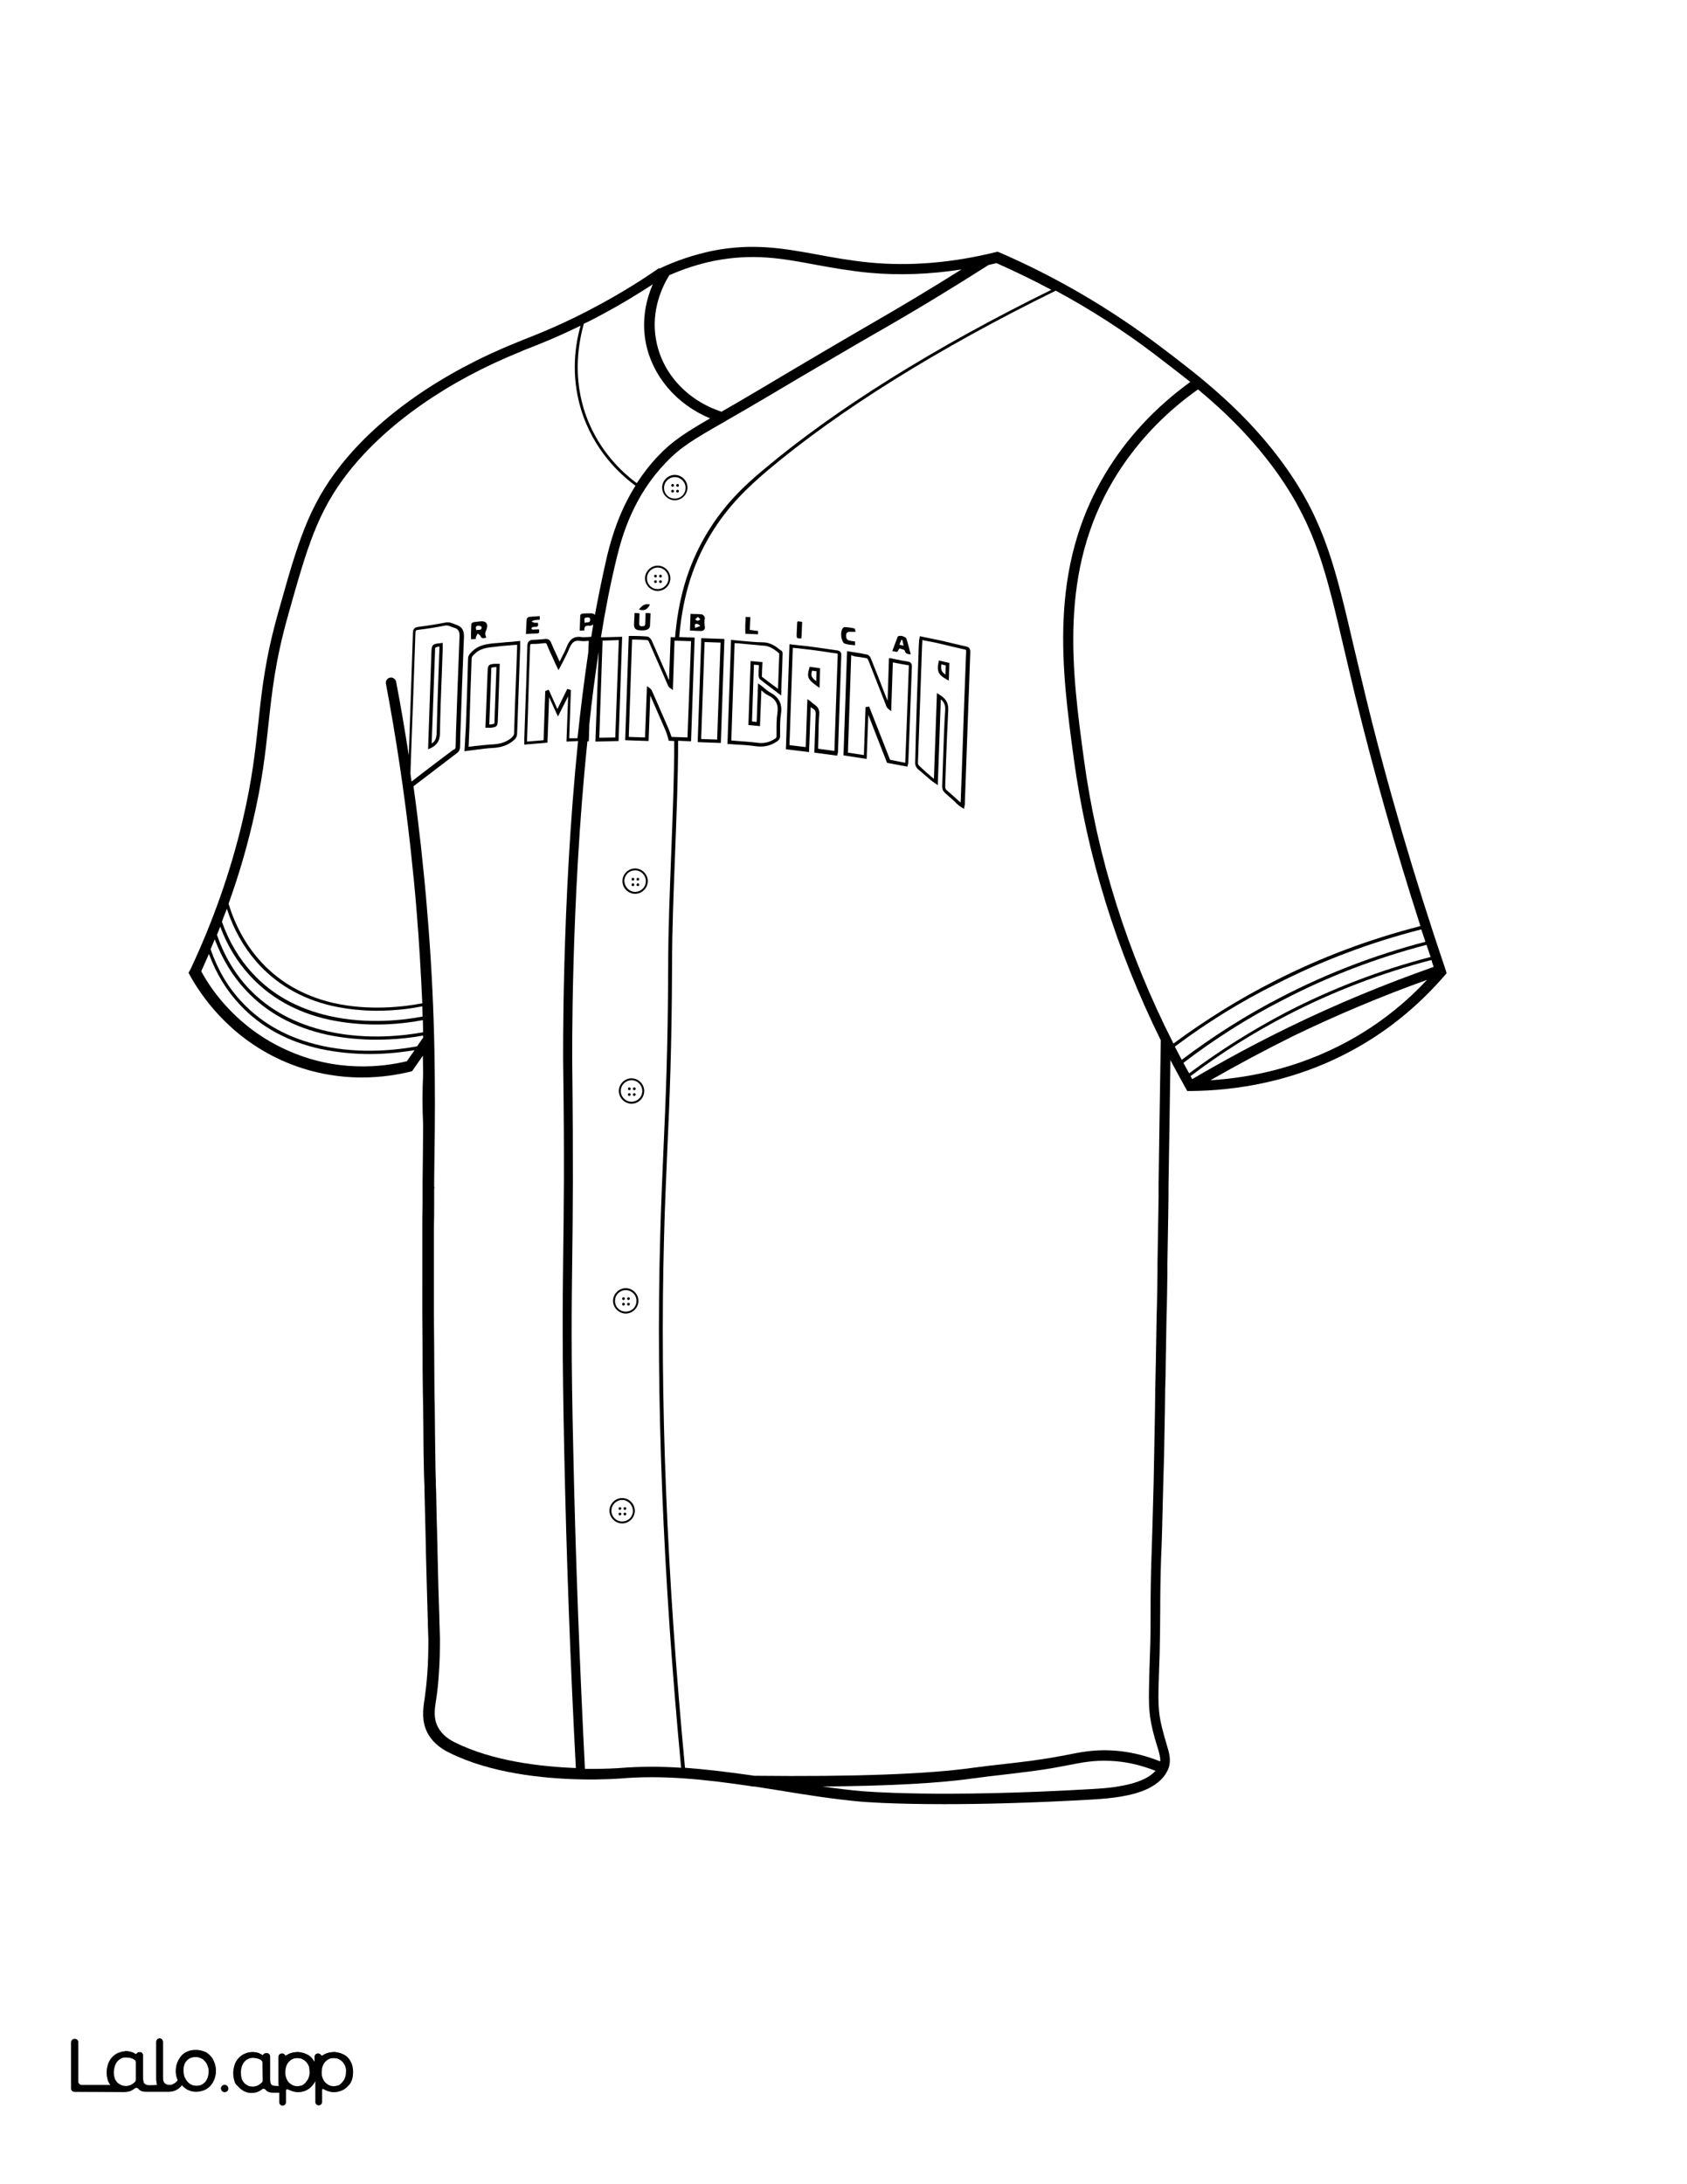 <?xml version="1.0" encoding="utf-8"?>
<!-- Generator: Adobe Illustrator 26.1.0, SVG Export Plug-In . SVG Version: 6.00 Build 0)  -->
<svg version="1.1"  id="Layer_1" data-name="Layer 1" xmlns="http://www.w3.org/2000/svg" xmlns:xlink="http://www.w3.org/1999/xlink" x="0px" y="0px"
	 viewBox="0 0 612 792" style="enable-background:new 0 0 612 792;" xml:space="preserve">
<rect x="0" y="0" width="612" height="792" fill="#808080" stroke="none"/>
<style type="text/css">
	.st0{fill:#FFFFFF;}
	.st1{fill:#010101;}
	.st2{fill:none;}
</style>
<g id="Black">
	<rect x="45.3" y="44.7" width="541.6" height="711.2"/>
</g>
<g id="Color">
	<path class="st0" d="M116.7,379.2c14.5,3.2,28.2,1.4,34.6,0.2l2.1-3l0.1,0.1c0-0.3,0-0.7,0-1c-3.8,0.7-9.9,1.5-17.1,1.5
		c-5.4,0-11.5-0.5-17.7-1.8c-12-2.6-21.9-8-29.4-16c-4.9-5.2-8.7-11.5-11.4-18.6c-0.5,1.2-1,2.4-1.5,3.6c2.6,7.5,6.4,14,11.5,19.3
		C95.3,371.4,105,376.6,116.7,379.2z"/>
	<path class="st0" d="M67.8,754.8c0.4,0.5,0.9,0.9,1.5,1.2s1.2,0.4,1.9,0.4c0.7,0,1.3-0.1,1.9-0.4c0.6-0.2,1-0.6,1.4-1.1
		s0.7-1.1,0.9-1.7c0.2-0.7,0.3-1.4,0.3-2.1c0-0.7-0.1-1.4-0.4-2c-0.2-0.6-0.5-1.2-1-1.7c-0.4-0.5-0.9-0.9-1.5-1.1
		c-0.6-0.3-1.2-0.4-1.8-0.4c-1.5,0-2.6,0.5-3.4,1.4s-1.2,2.2-1.2,3.8c0,0.7,0.1,1.4,0.3,2.1C67,753.7,67.4,754.3,67.8,754.8z"/>
	<path class="st0" d="M103.9,380.7c18.2,8.3,35,6.2,43.7,4.1l2.8-4c-3.8,0.6-9.5,1.4-16.2,1.4c-5.4,0-11.5-0.5-17.7-1.8
		c-12-2.6-21.9-8-29.4-16c-4.9-5.2-8.7-11.4-11.3-18.5c-0.9,2.1-1.9,4.2-2.8,6.3C77.1,359.8,86.6,372.9,103.9,380.7z"/>
	<path class="st0" d="M294.6,254.8c0.4,0.3,0.6,0.5,0.9,0.7c1.2,0.8,1.8,1.8,1.7,3.4c-0.2,2.8-0.3,5.7-0.3,8.4
		c0,1.1-0.1,2.2-0.1,3.3v0.9l5.9,0.8l0.3-9c0.3-8.6,0.6-17.2,0.9-25.9c0-0.4,0-0.4-0.6-0.5c-1.2-0.1-2.3-0.3-3.5-0.5
		c-1.4-0.2-2.8-0.4-4.2-0.6c-1.9-0.2-3.9-0.5-5.9-0.7l-2.1-0.2l-1.2,35.3l5.9,0.7l0.6-17.4l1,0.7
		C294.2,254.5,294.4,254.6,294.6,254.8z M293.6,242.3l0.1-0.5l3.8,0.5l-0.2,7.1l-0.9-0.6C293.1,246.4,292.6,245.5,293.6,242.3z"/>
	<path class="st0" d="M42.5,755c0.4,0.5,0.9,0.7,1.4,1c0.6,0.3,1.3,0.4,1.9,0.4c0.7,0,1.3-0.2,2-0.5c0.5-0.3,0.9-0.6,1.3-1
		c0.2-0.2,0.3-0.5,0.3-0.8l0,0v-6.3c0-0.4-0.2-0.8-0.6-1c-0.4-0.2-0.7-0.4-1.1-0.5c-0.6-0.2-1.3-0.3-1.9-0.3c-0.6,0-1.3,0.1-1.8,0.4
		c-0.6,0.3-1,0.6-1.4,1.1s-0.7,1.1-0.9,1.7c-0.2,0.7-0.3,1.4-0.3,2.2c0,0.7,0.1,1.5,0.3,2.2C41.8,754.1,42.1,754.5,42.5,755z"/>
	<path class="st0" d="M119,374c14.4,3.2,28,1.5,34.5,0.3c0-1.5-0.1-2.9-0.1-4.4c-3.7,0.7-9.7,1.6-16.9,1.6c-5.3,0-11.2-0.5-17.3-1.8
		c-11.7-2.6-21.3-8-28.6-16c-4.6-5-8.2-10.9-10.7-17.7c-0.4,1-0.8,2-1.2,3c2.6,7.5,6.5,14.1,11.6,19.5
		C97.6,366.2,107.3,371.4,119,374z"/>
	<path class="st0" d="M0,792h612V0H0V792z M81.3,758.6c-0.6-0.1-1-0.5-1.1-1.1c-0.2-0.9,0.6-1.7,1.5-1.5c0.5,0.1,1,0.5,1.1,1.1
		C83,758,82.2,758.7,81.3,758.6z M106.2,761.5L106.2,761.5L106.2,761.5z M119.4,761.5L119.4,761.5L119.4,761.5z M127.5,754.6
		c-0.7,1.7-2.1,3-3.9,3.6c-0.9,0.3-1.8,0.4-2.8,0.4c-0.9,0-1.8-0.3-2.6-0.7l-0.8-0.4c-0.2-0.1-0.5,0.1-0.5,0.3v4.4
		c0,0.7-0.6,1.2-1.2,1.2l0,0c-0.7,0-1.2-0.6-1.2-1.2v-7.6c0-0.1-0.1-0.1-0.1,0c-0.4,0.8-1.6,2.8-3.8,3.6c-1.2,0.4-2.3,0.4-2.8,0.4
		c-0.9,0-1.8-0.3-2.6-0.7l-0.7-0.3c-0.3-0.1-0.7,0.1-0.7,0.4v4.3c0,0.7-0.6,1.2-1.2,1.2l0,0c-0.7,0-1.2-0.6-1.2-1.2v-3.5H99
		c-1.3,0-2.3-0.3-2.8-1.1c-0.2-0.3-0.8-0.5-1.2-0.2c-0.2,0.1-0.3,0.2-0.4,0.3s-0.3,0.2-0.5,0.3c-0.4,0.2-0.9,0.4-1.4,0.6
		c-0.5,0.1-1,0.2-1.5,0.2c-0.3,0-0.5,0-0.6,0c-2.4-0.2-4-2-4.4-2.4c-0.1-0.1-0.1-0.2-0.2-0.2l0,0c-0.1-0.1-0.2-0.2-0.3-0.3
		c0-0.1-0.1-0.1-0.1-0.2c0,0,0-0.1-0.1-0.1c-0.2-0.3-0.3-0.6-0.4-0.9c-0.3-0.9-0.5-2-0.5-3.1c0-1,0.2-2,0.5-3
		c0.3-0.9,0.8-1.7,1.4-2.4c1.3-1.4,3.1-2.2,5-2.2c0.8,0,1.6,0.2,2.3,0.4c0.4,0.2,0.8,0.3,1.1,0.6c0.2,0.1,0.5,0.1,0.6-0.1l0,0
		c0.3-0.6,1.3-0.5,1.4-0.5l0,0c0.5,0.1,0.9,0.6,0.9,1.1v7.9c0,0.7,0,1.8,0.4,2.3c0.1,0.1,0.1,0.1,0.2,0.2c0.4,0.4,1.6,0.4,2.6,0.4
		v-10.6c0-0.7,0.6-1.2,1.2-1.2l0,0c0.4,0,0.8,0.2,1,0.6c0.1,0.2,0.4,0.3,0.6,0.1c0.5-0.3,1-0.6,1.6-0.8c0.4-0.1,0.7-0.2,1.1-0.3
		c0,0,0,0,0.1,0c0.5-0.1,1.1-0.1,1.6-0.1c0.9,0.1,1.8,0.3,2.7,0.7c0.8,0.4,1.5,0.9,2.1,1.5c0.4,0.5,0.8,1.1,1.1,1.7v-2.2
		c0-0.7,0.6-1.2,1.2-1.2l0,0c0.4,0,0.8,0.2,1,0.6c0.2,0.2,0.5,0.3,0.7,0.1c0.5-0.3,1-0.6,1.6-0.8c0.4-0.1,0.7-0.2,1.1-0.3
		c0,0,0,0,0.1,0c0.5-0.1,1.1-0.1,1.6-0.1c0.9,0.1,1.8,0.3,2.7,0.7c0.8,0.4,1.5,0.9,2.1,1.5c0.6,0.7,1.1,1.5,1.3,2.3
		c0.3,0.9,0.4,1.9,0.4,3C128.1,752.7,127.9,753.7,127.5,754.6z M69.1,351.5c8.2-17.5,14.6-35.6,18.9-53.9
		c3.5-14.9,4.6-25.3,5.7-35.4c1.3-11.9,2.4-23.2,7.4-40.7c6.8-24.2,10.6-37.6,22.3-52.5c14.1-18,36.9-33.9,64-44.8
		c0.6-0.3,1.4-0.5,2.2-0.9c5.8-2.3,15.6-6.1,28-12.9c7.4-4,14.6-8.4,21.5-13.2l0.1,0.2c6.1-2.9,12.5-5,19-6.4
		c14.9-3,26.2-0.9,38.3,1.3c5.9,1.1,12,2.2,19,2.9c14.7,1.4,30.1,0.1,45.8-3.8l0.6-0.1l0.6,0.2c20.8,9,40.4,20.5,58.5,34.2
		c14,10.6,31.4,23.8,45.7,44.1c14,19.9,17.9,36.7,24.4,64.6c1.3,5.4,2.6,11,4.1,17.2c8,33,17.9,66.7,29.3,100.3l0.3,1l-0.7,0.8
		c-8.4,9.7-18.1,18-28.9,24.5c-23.7,14.3-47.6,17.3-63.4,17.4h-1.1l-0.5-0.9c-1.9-3.4-3.8-6.9-5.6-10.3c-0.2,16.7-0.5,32-0.7,45.9
		v0.2c0,0.5,0,1.1,0,1.6v0.1c0,0.2,0,0.3,0,0.5c0,0.5,0,0.9,0,1.3c0,2.4-0.1,4.6-0.1,6.9l-0.3,17.5c0,1,0,2,0,3l-0.1,7
		c0,1.8-0.1,3.6-0.1,5.4l-0.1,3.1c-0.1,6.1-0.2,11.8-0.3,17.2c0,3.3-0.1,6.4-0.2,9.4c0,2.8-0.1,5.5-0.1,8
		c-0.1,5.9-0.2,11.2-0.3,16.1L422,538c-0.3,12.2-0.5,21.4-0.8,27.4c-0.2,6.1-0.3,12.4-0.3,18.4c0,5-0.1,10.2-0.2,15.3
		c-0.1,2.2-0.1,4.2-0.2,6c-0.4,11.3-0.5,15.1,1,21.2c0.6,2.3,1.1,4.2,1.6,5.8c1.1,3.6,1.9,6.2,0.7,9.4c-0.1,0.2-0.2,0.4-0.3,0.6
		c-1.2,2.5-3.4,4.6-6.7,6.3l-0.4,0.2c-5.9,2.8-13.6,3.5-19.8,3.9c-22.7,1.3-40.7,1.7-54.1,1.7c-20.1,0-29.9-0.9-30.1-0.9
		c-10-0.9-20.1-2.5-29.8-4.1c-3-0.5-5.9-0.9-8.9-1.4c-0.1,0-0.2,0-0.3,0l0,0c-0.1,0-0.1,0-0.2,0c-17.9-2.7-33-4.2-48.2-2.9
		c-0.2,0-6.1,0.5-14.7,0.3c-13.3-0.3-32.4-2.2-47.4-9.7c-1.4-0.7-5.6-2.8-7.9-7.3c-2.1-4.2-1.5-8.4-1.1-11.4l0.1-0.5
		c0.4-3.1,0.8-6.2,1-9.3c0.3-3.9,0.4-8.1,0.4-12.4c-0.1-2.1-0.1-4.1-0.2-6.2v-0.5c-0.2-8.1-0.5-16.4-0.7-25.4c0-0.4,0-0.8,0-1.2
		c-0.2-7-0.3-13.9-0.5-20.5c0-1.2,0-2.4-0.1-3.6l-0.1-3.3c-0.1-4.7-0.2-9.4-0.2-13.9v-0.8c0-3.3-0.1-6.5-0.1-9.6l-0.1-4.8
		c-0.1-5.8-0.1-11.3-0.1-16.7l-0.1-11c0-3.8,0-7.5,0-11.2V462c0-2.6,0-5.2,0-7.7v-5.6c0-1,0-1.9,0-2.8c0-3.1,0-6.1,0.1-9
		c0-1,0-2,0-3v-2.4c0-1,0-1.9,0-2.8l0.1-8.9c0-3.7,0.1-7.7,0.1-11.9c-0.3-6.1-0.3-12.3,0-18.5c0-2.1-0.1-4.3-0.1-6.6l-3.9,5.6
		l-0.7,0.2c-4.2,1-10.2,2.1-17.5,2.1c-8.5,0-18.7-1.5-29.3-6.3c-18.9-8.6-28.9-23.1-33.2-30.9l-0.4-0.8L69.1,351.5z M25.8,740.4
		c0-0.7,0.6-1.2,1.2-1.2h0.2c0.7,0,1.2,0.6,1.2,1.2v14.3c0,0.7,0.6,1.2,1.2,1.2h10.5c-0.4-0.4-0.7-0.9-0.9-1.5
		c-0.3-0.9-0.5-2-0.5-3.1c0-1,0.2-2,0.5-3c0.3-0.9,0.8-1.7,1.4-2.4c1.3-1.4,3.1-2.2,5-2.2c0.8,0,1.6,0.2,2.3,0.4
		c0.4,0.2,0.8,0.3,1.1,0.6c0.2,0.1,0.5,0.1,0.6-0.1l0,0c0.3-0.6,1.3-0.5,1.4-0.5c0.5,0.1,0.9,0.6,0.9,1.1v7.9c0,0.7,0,1.8,0.4,2.3
		c0.1,0.1,0.1,0.1,0.2,0.2c0.7,0.6,3.3,0.4,4.2,0.3c0.1,0,0.2,0,0.4,0c0-0.1,0-0.1-0.1-0.1c-0.2-0.6-0.3-1.3-0.3-2.2v-13.3
		c0-0.7,0.6-1.2,1.2-1.2l0,0c0.7,0,1.2,0.6,1.2,1.2v13c0,1,0.2,1.6,0.6,2c0.4,0.5,1,0.6,1.8,0.6c0.3,0,0.7,0,1-0.1
		c0.9-0.3,1.8-1.1,2-1.6c0,0-0.2-0.5-0.3-0.8c-0.3-0.9-0.4-1.5-0.4-2.6c0-1.2,0.2-2.2,0.6-3.1c0.4-0.9,0.9-1.7,1.5-2.4
		c0.7-0.7,1.4-1.2,2.3-1.5c0.9-0.4,1.9-0.5,2.9-0.5s1.9,0.2,2.8,0.5s1.7,0.8,2.3,1.5c0.7,0.7,1.2,1.5,1.5,2.4c0.4,0.9,0.6,2,0.6,3.1
		s-0.2,2.2-0.6,3.1c-0.7,1.8-2,3.2-3.8,3.9c-0.9,0.4-1.9,0.5-2.8,0.5c-1,0-1.9-0.2-2.8-0.6c-0.7-0.3-1.9-1.2-2.3-1.8
		c-0.6,1-2.2,2-3.2,2.2c-0.5,0.1-1.1,0.2-1.6,0.2H53c-1.3,0-2.3-0.3-2.8-1.1c-0.2-0.3-0.8-0.5-1.2-0.2c-0.2,0.1-0.3,0.2-0.4,0.3
		c-0.1,0.1-0.3,0.2-0.5,0.3c-0.4,0.2-0.9,0.4-1.4,0.6c-0.5,0.1-1,0.2-1.5,0.2L27,758.5c-0.7,0-1.2-0.6-1.2-1.2V740.4z"/>
	<path class="st0" d="M257.8,193.8c-7.4,12.3-10.3,24.6-11.4,37.2l5.6,0.2l-1.3,37.6l-4.7-0.2c0,13.7-0.6,27.5-1.1,40.9
		s-1.1,27.3-1.1,41c-0.1,30-0.9,48.3-1.7,66.1c-0.4,9.8-0.9,19.9-1.2,32c-1.6,58.2,1,122.9,7.6,192.4c7.9,0.6,16.2,1.6,25.2,2.9l0,0
		c36.4,0.4,63-0.6,79.3-2.9c3.9-0.5,7.8-1,11.6-1.4c6.4-0.7,13-1.5,19.4-2.7c0.7-0.1,1.5-0.3,2.2-0.4c5.5-1.1,10.2-2.1,16.8-1.8
		c6,0.3,12,1.6,17.9,4c0.1-1.4-0.3-2.9-1.1-5.5c-0.5-1.6-1.1-3.6-1.7-6.1c-1.6-6.7-1.4-10.6-1.1-22.2c0.1-1.8,0.1-3.8,0.2-5.9
		c0.2-5,0.2-10.2,0.2-15.2c0-6.1,0.1-12.3,0.3-18.5c0.2-6,0.5-15.2,0.8-27.4l0.2-10.4c0.1-4.9,0.2-10.2,0.3-16.1
		c0-2.6,0.1-5.3,0.1-8c0.1-3,0.1-6.1,0.2-9.4c0.1-5.4,0.2-11.1,0.3-17.2l0.1-3.2c0-1.8,0.1-3.6,0.1-5.4l0.1-7c0-1,0-2,0-3l0.3-17.5
		c0-2.2,0.1-4.5,0.1-6.9c0-0.4,0-0.9,0-1.3c0-0.2,0-0.4,0-0.6c0-0.6,0-1.1,0-1.7V430c0.2-15.8,0.5-33.4,0.8-52.7v-0.1
		c-16.1-32.6-26.7-66.7-31.5-101.7c-4.4-32.5-9.4-69.2,11.4-103.8c7.7-12.8,18-23.9,30.8-33.2c-4.5-3.6-8.9-6.9-12.9-10
		c-11.3-8.6-23.3-16.3-35.9-23.1c-42.6,20.9-78.9,43.5-104.9,65.5C271.6,176.5,264.3,183.1,257.8,193.8z M270.5,223.7
		c0.5,0,1,0,1.7,0.1c-0.1,1.5-0.1,3-0.2,4.6c1,0.1,1.9,0.3,3,0.4c0,0.5,0,0.8,0,1.2c-1.5-0.1-3-0.1-4.6-0.2
		C270.3,227.7,270.4,225.7,270.5,223.7z M250.3,228.6c0.1-2,0.1-4,0.2-6c1.4,0.1,2.9,0,4.2,0.2c0.4,0.1,1.1,0.9,1,1.4
		c-0.2,1-0.2,1.9,0,3c0.2,0.9-0.4,1.6-1.4,1.6C253,228.8,251.7,228.7,250.3,228.6z M261.5,269.4l-8.4-0.3l1.3-37.7l8.4,0.3
		L261.5,269.4z M333.3,234.4l0.1-1.8c0-0.2,0-0.5,0.1-0.8l0.2-1.1l2.9,0.6c1.6,0.3,3.3,0.7,4.9,1c1.7,0.4,3.3,0.8,5,1.2
		c1.3,0.3,2.6,0.6,3.9,0.9c0.6,0.1,1.6,0.4,1.6,1.9c-0.5,14.8-1.1,29.5-1.6,44.3l-0.4,11.3c0,0.1,0,0.2-0.1,0.3l-0.2,1.1l-0.8-0.5
		c-0.1-0.1-0.2-0.1-0.3-0.2c-0.2-0.1-0.4-0.3-0.6-0.4c-0.6-0.5-1.2-1-1.7-1.6c-1.1-1-2.3-2-3.4-3c-0.8-0.7-1.1-1.4-1.1-2.5
		c0.1-3,0.2-6,0.3-9c0.2-6.2,0.4-12.5,0.8-18.8c0.1-1.7-0.5-2.8-1.6-3.7l-1.1,31.1l-1.3-0.9c-0.2-0.2-0.4-0.3-0.6-0.4l-1.2-1
		c-1.4-1.2-2.8-2.4-4.2-3.6c-0.5-0.5-0.9-1.3-0.9-2C332.3,262.7,332.8,248.5,333.3,234.4z M325.7,230.8c0.1-0.2,1-0.3,1.5-0.2
		c0.6,0.2,1.4,0.5,1.6,0.9c0.6,1.8,1,3.7,1.6,5.8c-1.1-0.2-1.9-0.1-2.2-1.4c-0.1-0.4-1.2-0.5-1.9-0.8c-0.3,0.5-0.5,0.8-0.8,1.3
		c-0.5-0.1-1-0.2-1.8-0.3C324.4,234.3,325,232.5,325.7,230.8z M315.9,238.7c1.7,4.2,3.4,8.5,5,12.7l1.1,2.7l0.5-15.5l0.7,0.1
		c0.6,0.1,1.3,0.3,1.9,0.4c1.5,0.3,2.9,0.6,4.3,0.8c1.3,0.2,1.4,1.1,1.4,1.8c-0.3,7.3-0.5,14.6-0.8,21.9l-0.5,12.9
		c0,0.2-0.1,0.4-0.1,0.6c0,0.1,0,0.2-0.1,0.3l-0.1,0.6l-7.4-1.4l-6.8-17.4l-0.6,16l-8.4-1.3l1.3-37.8l2.4,0.4
		c1.6,0.2,3.1,0.5,4.6,0.8C315.3,237.4,315.8,238.4,315.9,238.7z M305.3,228.7c0.1-0.5,0.6-1.3,1-1.3c1.2,0,2.5,0.2,3.7,0.5
		c0.2,0,0.2,0.7,0.4,1.2c-0.6,0-1,0-1.3,0c-1.9-0.2-2.5,0.5-2,2.4c0.1,0.3,0.5,0.6,0.8,0.7c0.7,0.2,1.4,0.3,2.3,0.4
		c0,0.4,0,0.7,0,1.4c-1.4-0.2-2.7-0.2-3.9-0.7c-0.5-0.2-0.8-1.2-1-1.9C305.1,230.5,305.1,229.6,305.3,228.7z M289,230
		c0.1-1.4,0.1-2.9,0.2-4.3c0-0.1,0.1-0.2,0.2-0.4c0.5,0,1,0.1,1.6,0.2c-0.1,1.7-0.1,3.4-0.2,5c0,0.3-0.1,0.7-0.1,1
		C289,231.5,289,231.5,289,230z M286.4,233.6l3.5,0.4c2,0.2,4,0.4,5.9,0.7c1.4,0.2,2.8,0.4,4.2,0.6c1.2,0.2,2.3,0.3,3.5,0.5
		c0.6,0.1,1.8,0.2,1.7,1.8c-0.3,8.6-0.6,17.2-0.9,25.9l-0.3,9.1c0,0.1,0,0.3-0.1,0.5l-0.2,0.9l-8.3-1.1l0.1-2c0-1.1,0.1-2.2,0.1-3.3
		c0.1-2.8,0.2-5.6,0.3-8.5c0.1-1.1-0.2-1.7-1.1-2.2c-0.2-0.2-0.5-0.3-0.7-0.5l-0.6,16.3l-8.4-1L286.4,233.6z M283.9,237
		c-0.1,3.7-0.2,7.4-0.4,11.2l-0.1,4l-2.5-1.9c-1.8-1.4-3.5-2.6-5.2-4c-0.4-0.3-0.5-1-0.5-1.6c0-0.9,0-1.9,0.1-2.9v-0.6l-1.8-0.2
		l-0.7,20.6l1.7,0.2l0.5-14l1,0.7c0.4,0.3,0.9,0.7,1.2,1c0.8,0.6,1.5,1.2,2.2,1.6c3.2,1.7,4.5,4.2,3.9,7.9c-0.3,1.9-0.3,3.9-0.3,5.8
		c0,0.7,0,1.4,0,2.1c0,1.1-0.6,1.6-1.2,2c-1.8,1.2-3.7,1.8-5.8,1.8c-0.5,0-1.1,0-1.7-0.1c-2.2-0.3-4.4-0.5-6.8-0.6
		c-1-0.1-2-0.1-3-0.2h-0.6l1.3-37.8l0.7,0.1c1.1,0.1,2.2,0.2,3.3,0.3c2.5,0.2,4.9,0.5,7.4,0.5c2.9,0,4.9,1.5,6.6,2.9
		C283.5,235.8,284,236.4,283.9,237z"/>
	<path class="st0" d="M269.1,233.4c-0.9-0.1-1.7-0.2-2.6-0.2l-1.2,35.3c0.8,0.1,1.6,0.1,2.4,0.2c2.3,0.2,4.6,0.3,6.8,0.6
		c2.5,0.4,4.6-0.1,6.6-1.4c0.5-0.3,0.6-0.5,0.6-1c0-0.7,0-1.4,0-2.1c0-2,0-4,0.3-6c0.5-3.2-0.4-5.2-3.2-6.6c-0.9-0.4-1.6-1-2.4-1.7
		c-0.1-0.1-0.2-0.1-0.2-0.2l-0.5,13l-4.2-0.4l0.8-23.2l4.3,0.4l-0.1,1.8c0,1-0.1,1.9-0.1,2.9c0,0.4,0,0.5,0,0.6
		c1.7,1.3,3.4,2.6,5.2,3.9l0.6,0.5l0.1-1.5c0.1-3.8,0.3-7.5,0.4-11.2c0-0.1-0.1-0.3-0.3-0.4c-1.9-1.6-3.6-2.6-5.8-2.6
		C274.1,233.9,271.5,233.6,269.1,233.4z"/>
	
		<rect x="240.4" y="247.5" transform="matrix(3.534319e-02 -0.999 0.999 3.534319e-02 -1.385 499.38)" class="st0" width="35.2" height="5.8"/>
	<path class="st0" d="M404.1,173.8c-20.1,33.5-15.2,69.6-10.9,101.4c4.8,35.5,15.7,70.2,32.5,103.2c11.5-8.5,23.7-16.1,36.5-22.6
		c16.8-8.6,34.7-15.3,53.1-20c-9-27.9-16.9-55.8-23.6-83.2c-1.5-6.2-2.8-11.8-4.1-17.3c-6.6-28.3-10.3-43.9-23.9-63.3
		c-9-12.7-19.2-22.6-29.1-30.8C421.9,150.2,411.7,161.2,404.1,173.8z"/>
	<path class="st0" d="M308.8,237.6l-1.2,35.3l5.8,0.9l0.6-17.4l1.3-0.2l7.6,19.3l5.5,1.1v-0.1l0.5-12.9c0.3-7.3,0.5-14.6,0.8-21.9
		c0-0.3,0-0.4,0-0.4s-0.1-0.1-0.3-0.1c-1.4-0.2-2.9-0.5-4.4-0.8c-0.4-0.1-0.8-0.2-1.1-0.2l-0.6,17.7l-1-0.8c-0.6-0.5-0.8-1-0.9-1.4
		l-1.4-3.6c-1.7-4.2-3.3-8.5-5-12.7c-0.2-0.4-0.4-0.7-0.5-0.7c-1.5-0.3-2.9-0.5-4.5-0.7L308.8,237.6z"/>
	<path class="st0" d="M337.7,281.5l1.1,0.9l1.1-31.1l0.9,0.6c2.1,1.3,3.3,2.7,3.2,5.5c-0.3,6.2-0.6,12.6-0.8,18.7
		c-0.1,3-0.2,6-0.3,9c0,0.7,0.1,1.1,0.6,1.5c1.2,1,2.3,2,3.4,3c0.5,0.5,1.1,1,1.6,1.4l0.4-10.6c0.5-14.8,1-29.6,1.6-44.3
		c0-0.4,0-0.5-0.6-0.6c-1.3-0.3-2.6-0.6-3.9-0.9c-1.7-0.4-3.3-0.8-5-1.2c-1.6-0.4-3.2-0.7-4.9-1l-1.5-0.3c0,0.2,0,0.3,0,0.4
		l-0.1,1.8c-0.5,14.1-1,28.2-1.5,42.4c0,0.3,0.2,0.8,0.5,1C334.9,279.1,336.3,280.3,337.7,281.5z M340.5,240.1l0.1-0.6l3.8,0.9
		l-0.2,6.4l-0.9-0.5C340.4,244.7,339.8,243.3,340.5,240.1z"/>
	<path class="st0" d="M296.1,247l0.1-3.6l-1.6-0.2C294.1,245,294.3,245.6,296.1,247z"/>
	<path class="st0" d="M94.8,747c-0.4-0.2-0.7-0.4-1.1-0.5c-0.6-0.2-1.3-0.3-1.9-0.3s-1.3,0.1-1.8,0.4c-0.6,0.3-1,0.6-1.4,1.1
		s-0.7,1.1-0.9,1.7c-0.2,0.7-0.3,1.4-0.3,2.2c0,0.7,0.1,1.5,0.3,2.2c0.2,0.6,0.5,1,0.9,1.5s0.9,0.7,1.4,1c0.6,0.3,1.3,0.4,1.9,0.4
		c0.7,0,1.3-0.2,2-0.5c0.5-0.3,0.9-0.6,1.3-1c0.2-0.2,0.3-0.5,0.3-0.8v-6.3C95.4,747.6,95.2,747.2,94.8,747z"/>
	<path class="st0" d="M426.2,379.5c0.8,1.6,1.7,3.2,2.5,4.8c11.4-8.6,23.5-16.3,36.2-22.8c16.6-8.6,34.1-15.3,52.2-20
		c-0.5-1.5-1-3-1.5-4.5c-18.4,4.7-36.2,11.4-53,20C449.9,363.3,437.7,370.9,426.2,379.5z"/>
	<path class="st0" d="M343,244.6l0.1-3.3l-1.6-0.4C341.2,242.8,341.6,243.7,343,244.6z"/>
	<path class="st0" d="M124.5,747.9c-0.4-0.5-0.8-0.9-1.4-1.2c-0.2-0.1-0.4-0.2-0.6-0.3c-0.4-0.1-0.7-0.2-1.1-0.2
		c-0.8,0-1.5,0.1-2.1,0.3c-0.5,0.2-0.9,0.5-1.3,0.9c-0.8,0.9-1.3,2.1-1.4,3.6c0,0.7,0,1.4,0.2,2s0.5,1.2,0.8,1.7
		c0.4,0.5,0.8,0.9,1.4,1.2c0.5,0.3,1.2,0.5,1.8,0.5c0.6,0.1,1.3-0.1,1.9-0.3s1-0.5,1.4-1s0.8-1,1-1.6c0.3-0.7,0.4-1.4,0.4-2.1
		c0.1-0.7,0-1.3-0.2-2C125.2,749,124.9,748.4,124.5,747.9z"/>
	<path class="st0" d="M386.8,640.2c-0.7,0.1-1.4,0.3-2.2,0.4c-6.5,1.3-13.2,2-19.7,2.8c-3.8,0.4-7.7,0.9-11.5,1.4
		c-12.4,1.8-30.8,2.8-54.9,3c4.8,0.7,9.6,1.3,14.4,1.7c0.3,0,27.1,2.5,83.6-0.8c3.5-0.2,12.7-0.7,18.7-3.7l0.4-0.2
		c1.5-0.8,2.7-1.7,3.6-2.7c-5.4-2.1-10.9-3.4-16.5-3.6C396.5,638.2,392,639.2,386.8,640.2z"/>
	<path class="st0" d="M111.3,747.9c-0.4-0.5-0.8-0.9-1.4-1.2c-0.2-0.1-0.4-0.2-0.6-0.3c-0.4-0.1-0.7-0.2-1.1-0.2
		c-0.8,0-1.5,0.1-2.1,0.3c-0.5,0.2-0.9,0.5-1.3,0.9c-0.8,0.9-1.3,2.1-1.4,3.6c0,0.7,0,1.4,0.2,2s0.5,1.2,0.8,1.7
		c0.4,0.5,0.8,0.9,1.4,1.2c0.5,0.3,1.2,0.5,1.8,0.5c0.6,0.1,1.3-0.1,1.9-0.3s1-0.5,1.4-1s0.8-1,1-1.6c0.3-0.7,0.4-1.4,0.4-2.1
		c0-0.7-0.1-1.3-0.2-2C112,749,111.7,748.4,111.3,747.9z"/>
	<path class="st0" d="M439.1,391.7c14.9-0.9,34.6-4.8,54.2-16.6c9-5.4,17.2-12.1,24.4-19.8c-16.5,5.9-32.9,12.8-48.6,20.4
		C459,380.7,448.9,386.1,439.1,391.7z"/>
	<path class="st0" d="M431.9,390.2c0.2,0.4,0.4,0.7,0.6,1.1c11.4-6.7,23.1-13,35-18.8c17-8.3,34.7-15.6,52.6-21.9
		c-0.3-0.8-0.6-1.7-0.8-2.5c-18.1,4.7-35.7,11.4-52.3,20C454.8,374.4,443,381.8,431.9,390.2z"/>
	<path class="st0" d="M429.3,385.4c0.7,1.3,1.4,2.5,2.1,3.8c11.1-8.3,22.9-15.7,35.1-22.1c16.6-8.6,34.3-15.4,52.5-20.1
		c-0.5-1.5-1-2.9-1.5-4.4c-18,4.7-35.6,11.4-52.1,20C452.8,369,440.7,376.7,429.3,385.4z"/>
	<path class="st0" d="M211.7,148c4.4,14.6,14,23.3,19.3,27.2c2.2-3.3,4.7-6.7,7.8-9.9c5.2-5.5,9.9-8.4,18.8-13.6
		c-12.3-5.1-21.1-15.5-23.4-27.8c-1.5-8.4,0.4-15.7,2.6-20.8c-5.7,3.7-11.6,7.3-17.6,10.5c-2.6,1.4-5,2.7-7.4,3.8
		C210,123.9,207.9,135.1,211.7,148z"/>
	<path class="st0" d="M209.5,267.7c1.1-10.4,2.4-20.9,3.9-31l0.2-4.3c-0.2,0-0.3,0-0.5,0c-0.9,0.1-1.8,0.1-2.6,0c-2-0.3-3,0.4-4,2.8
		c-0.6,1.5-1.4,3-2.2,4.6c-0.4,0.7-0.7,1.4-1.1,2.1l-0.6,1.1l-0.8-1.7c-0.2-0.3-0.3-0.6-0.4-0.8l-0.7-1.6c-0.8-1.7-1.6-3.4-2.3-5.2
		c-0.2-0.4-0.3-0.5-0.6-0.5c-0.1,0-0.1,0-0.2,0c-1.5,0.2-2.9,0.3-4.4,0.3c-0.8,0-0.9,0.1-0.9,1c-0.3,8.2-0.6,16.5-0.8,24.7l-0.3,8.9
		c0,0.3,0,0.5,0,0.8l6-0.5l0.6-17.8l1.2-0.5l0.3,0.5l2.9,6.5l3.6-7.3l1.3,0.4l-0.6,17.5H209.5z"/>
	<polygon class="st0" points="218.6,232.3 217.4,267.5 223.2,267.4 224.5,232.1 	"/>
	<path class="st0" d="M179.3,262.4c0.1-0.1,0.1-0.7,0.1-1.4l0.7-19.1c-0.1,0-0.2,0-0.3,0s-0.1,0-0.2,0c-0.6,0.1-1.2,0.1-1.3,0.2
		c-0.1,0.1-0.1,0.7-0.1,1.3l-0.7,19.3c0.2,0,0.3,0,0.5,0C178.6,262.6,179.2,262.5,179.3,262.4z"/>
	<path class="st0" d="M290.3,136.8c-8.7,5.2-17.7,10.5-26.6,15.6l-1,0.6c-11.2,6.4-15.8,9.1-21.3,14.9
		c-11.2,11.7-15.5,25.3-17.7,34.5c-2.2,9-4.1,18.7-5.7,28.7l7.7-0.2l-1.3,37.8l-8.4,0.2l1.2-32.6c-1.3,8.6-2.5,17.4-3.4,26.3
		l-0.2,6.2h-0.5c-6.1,58.8-5.5,116.5-5.5,117.3c0.4,36.4,0.2,54.2,0,69.9c-0.2,17.9-0.5,33.4,0.4,71.2c0.8,38,2.3,76.4,4.2,114.2
		c7.5,0.1,12.5-0.3,12.6-0.3c7.4-0.6,14.7-0.6,22.3-0.1c-6.6-69.5-9.2-134.2-7.6-192.4c0.3-12,0.8-22.2,1.2-32
		c0.8-17.7,1.6-36,1.7-66c0-13.7,0.6-27.6,1.1-41s1.1-27.2,1.1-40.9l-2-0.1l-0.1-0.4c-0.1-0.4-0.2-0.7-0.3-1.1
		c-0.2-0.7-0.4-1.4-0.7-2.1c-1.6-3.7-3.2-7.3-4.8-11l-0.8-1.8l-0.6,16.5l-8.5-0.3l1.3-37.8h0.6c0.5,0,1.1,0,1.6,0
		c1.5,0,3,0.1,4.5,0.2c0.7,0.1,1.4,0.9,1.6,1.4c1.8,4,3.5,8.1,5.3,12.1l1,2.4l0.6-15.7l1.6,0.1c1.1-12.8,4.1-25.3,11.6-37.8
		c6.3-10.4,13.5-17.2,20.5-23c26-21.9,62-44.4,104.4-65.2c-6.5-3.5-13.2-6.7-19.9-9.7c-1,0.2-1.9,0.5-2.9,0.7
		c-13.5,8.6-27.2,16.9-40.7,24.6C308.8,125.9,299.4,131.5,290.3,136.8z M225.7,552.4c-2.5,0-4.6-2.1-4.6-4.6s2.1-4.6,4.6-4.6
		s4.6,2.1,4.6,4.6S228.2,552.4,225.7,552.4z M227,476.3c-2.5,0-4.6-2.1-4.6-4.6s2.1-4.6,4.6-4.6s4.6,2.1,4.6,4.6
		S229.5,476.3,227,476.3z M229.1,400.2c-2.5,0-4.6-2.1-4.6-4.6s2.1-4.6,4.6-4.6s4.6,2.1,4.6,4.6S231.7,400.2,229.1,400.2z
		 M230.4,314.9c2.5,0,4.6,2.1,4.6,4.6s-2.1,4.6-4.6,4.6s-4.6-2.1-4.6-4.6S227.9,314.9,230.4,314.9z M235.8,219.2
		c-1,1.9-2.1,2.4-4,1.8C232.9,219.6,234,218.7,235.8,219.2z M235.8,226.8c0,0.1,0,0.2,0,0.3c-0.3,1.3-1.8,1.7-4.2,1.4
		c-1.2-0.2-1.6-0.9-1.6-2c0.1-1.4,0.1-2.8,0.2-4.2c0.6,0,1.1,0,1.8,0.1c0,1.2-0.1,2.4-0.1,3.6c0,0.7,0.1,1.1,1,1.1
		c0.8,0,1.2-0.2,1.2-1.1c0-1.2,0.1-2.3,0.1-3.7c0.7,0,1.2,0,1.8,0.1C235.9,223.8,235.9,225.3,235.8,226.8z M238.6,214.3
		c-2.5,0-4.6-2.1-4.6-4.6s2.1-4.6,4.6-4.6s4.6,2.1,4.6,4.6S241.1,214.3,238.6,214.3z M244.8,181.4c-2.5,0-4.6-2.1-4.6-4.6
		s2.1-4.6,4.6-4.6s4.6,2.1,4.6,4.6S247.3,181.4,244.8,181.4z"/>
	<path class="st0" d="M261.8,149.3l0.1-0.1c8.9-5.1,17.9-10.5,26.5-15.6c9.1-5.4,18.5-10.9,27.8-16.3c10.8-6.2,21.8-12.8,32.6-19.6
		c-11.5,1.8-22.7,2.2-33.6,1.2c-7.1-0.7-13.3-1.8-19.3-2.9c-12.2-2.3-22.7-4.2-36.9-1.4c-5.5,1.1-11,2.9-16.2,5.2
		c-2.3,3.7-6.8,12.6-4.8,23.4C240.1,135.2,249.2,145.2,261.8,149.3z"/>
	<path class="st0" d="M225.7,543.9c-2.1,0-3.9,1.7-3.9,3.9c0,2.1,1.7,3.9,3.9,3.9s3.9-1.7,3.9-3.9
		C229.5,545.6,227.8,543.9,225.7,543.9z M224.9,549.5c-0.3,0-0.5-0.2-0.5-0.5s0.2-0.5,0.5-0.5s0.5,0.2,0.5,0.5
		S225.1,549.5,224.9,549.5z M224.9,547.5c-0.3,0-0.5-0.2-0.5-0.5s0.2-0.5,0.5-0.5s0.5,0.2,0.5,0.5
		C225.3,547.3,225.1,547.5,224.9,547.5z M226.7,549.5c-0.3,0-0.5-0.2-0.5-0.5s0.2-0.5,0.5-0.5s0.5,0.2,0.5,0.5
		S226.9,549.5,226.7,549.5z M226.7,547.5c-0.3,0-0.5-0.2-0.5-0.5s0.2-0.5,0.5-0.5s0.5,0.2,0.5,0.5S226.9,547.5,226.7,547.5z"/>
	<path class="st0" d="M179.1,269.9c2.7-0.2,4.7-0.9,6.5-2.4c0.6-0.6,0.9-1,0.9-1.7c0.2-7.5,0.5-15,0.8-22.6l0.3-8.5
		c0-0.3,0-0.6,0-0.9l-1.5,0.1c-1.6,0.1-3.1,0.3-4.6,0.4c-0.5,0.1-1.1,0.1-1.6,0.2c-3,0.3-5.8,0.5-8,2.9c-0.6,0.6-0.8,0.9-0.8,1.5
		c-0.3,8.2-0.6,16.4-0.8,24.6l-0.3,7.3c0.8-0.1,1.6-0.2,2.3-0.3C174.7,270.3,176.8,270,179.1,269.9z M176.9,243.4
		c0.1-2.2,0.3-2.5,2.5-2.7c0.3,0,0.5,0,0.8,0c0.1,0,0.3,0,0.5,0h0.6l-0.7,20.4c-0.1,2.3-0.3,2.5-2.6,2.8c-0.2,0-0.5,0-0.8,0h-1.1
		L176.9,243.4z"/>
	<path class="st0" d="M227,467.8c-2.1,0-3.9,1.7-3.9,3.9s1.7,3.9,3.9,3.9s3.9-1.7,3.9-3.9S229.1,467.8,227,467.8z M226.2,473.4
		c-0.3,0-0.5-0.2-0.5-0.5s0.2-0.5,0.5-0.5s0.5,0.2,0.5,0.5S226.4,473.4,226.2,473.4z M226.2,471.4c-0.3,0-0.5-0.2-0.5-0.5
		s0.2-0.5,0.5-0.5s0.5,0.2,0.5,0.5S226.4,471.4,226.2,471.4z M228,473.4c-0.3,0-0.5-0.2-0.5-0.5s0.2-0.5,0.5-0.5s0.5,0.2,0.5,0.5
		S228.2,473.4,228,473.4z M228,471.4c-0.3,0-0.5-0.2-0.5-0.5s0.2-0.5,0.5-0.5s0.5,0.2,0.5,0.5S228.2,471.4,228,471.4z"/>
	<path class="st0" d="M119.5,368.4c14.2,3.2,27.6,1.4,33.8,0.2c0-1.2-0.1-2.5-0.1-3.7c-3.5,0.7-9.4,1.6-16.4,1.6
		c-5,0-10.7-0.5-16.5-1.8c-11.1-2.6-20.3-8-27.3-16c-4.7-5.4-8.3-11.8-10.7-19.2c-0.6,1.6-1.2,3.1-1.8,4.7c2.5,7.1,6.2,13.4,11,18.6
		C98.6,360.6,108,365.8,119.5,368.4z"/>
	<path class="st0" d="M120.6,363.6c13.8,3.2,26.8,1.3,32.6,0.2c-0.5-10.9-1.1-21.6-2-32.6c-0.6-7.8-1.4-15.6-2.3-23.9
		c-2.2-19.8-5.2-39.8-8.9-59.4c-0.2-1,0.5-2,1.5-2.2s2,0.5,2.2,1.5c1.7,8.8,3.2,17.8,4.6,26.7c0.5-14.8,1-29.6,1.5-44.4
		c0-1.2,0.4-2,2-2.2c3.2-0.4,6.4-0.9,10-1.6c1.1-0.2,2,0.2,2.8,0.5c0.3,0.1,0.5,0.2,0.8,0.3c2.5,0.8,3,2.5,2.9,4.7
		c-0.5,11.7-0.9,23.6-1.3,35.1l-0.1,4.4c0,1.1-0.4,1.9-1.3,2.5c-3.8,2.9-7.6,5.8-11.4,8.7l-4.2,3.2c1,7.2,1.9,14.5,2.7,21.7
		c0.9,8.4,1.7,16.2,2.3,24c1.3,15.3,2.1,30.3,2.5,45.7c0.4,17,0.3,31.5,0.1,43l-0.1,8.8c0,0.6,0,1.3,0,1.9c0,0.2,0.1,0.5,0.1,0.7
		h-0.1c0,0.1,0,0.1,0,0.2v2.4c0,1,0,2,0,3c0,2.9,0,5.9-0.1,9c0,0.9,0,1.9,0,2.8v5.6c0,2.5,0,5.1,0,7.7v3.9c0,3.6,0,7.3,0,11.1
		l0.1,11c0,5.4,0.1,11,0.1,16.7l0.1,4.8c0,3.2,0.1,6.4,0.1,9.6v0.8c0.1,4.5,0.1,9.2,0.2,13.9l0.1,3.3c0,1.2,0,2.4,0.1,3.6
		c0.1,6.7,0.3,13.5,0.5,20.6c0,0.4,0,0.7,0,1.1c0.2,9,0.4,17.3,0.7,25.4v0.5c0.1,2.1,0.1,4.1,0.2,6.2c0,4.5-0.1,8.8-0.4,12.8
		c-0.2,3.2-0.5,6.3-1,9.5l-0.1,0.5c-0.4,2.9-0.9,6.1,0.7,9.2c1.7,3.4,5,5.1,6.2,5.7c13.7,6.8,31,8.8,43.9,9.3
		c-2-37.7-3.4-76-4.2-114c-0.8-37.9-0.6-53.4-0.4-71.4c0.2-15.7,0.5-33.4,0-69.8c0-0.8-0.6-58.4,5.4-117.2l-4.2,0.2l0.6-16.4
		l-3.7,7.3l-3.2-7l-0.6,16.5l-8.4,0.7v-1.2c0-0.4,0-0.7,0-1l0.3-8.9c0.3-8.2,0.6-16.5,0.8-24.7c0-1.5,0.7-2.2,2.2-2.2
		c1.4,0,2.8-0.2,4.2-0.3c1.1-0.1,1.8,0.3,2.2,1.3c0.7,1.7,1.5,3.5,2.3,5.1l0.7,1.6c0,0.1,0.1,0.1,0.1,0.2c0.2-0.3,0.3-0.7,0.5-1
		c0.8-1.5,1.5-2.9,2.1-4.4c0.8-2,2.1-4,5.3-3.5c0.7,0.1,1.5,0,2.3,0c0.4,0,0.8-0.1,1.2-0.1h0.1c0.2-1.5,0.5-3,0.7-4.4
		c-0.1,0.1-0.3,0.1-0.4,0.2c-0.3,0.1-0.6,0.2-0.9,0.2c-1.3-0.2-2.1,0.2-1.9,1.7c-0.6,0-1,0-1.7,0.1c0.1-1.9,0.1-3.8,0.2-5.6
		c0-0.2,0.5-0.6,0.8-0.6c0.9-0.1,1.9-0.1,2.9-0.1c0.7,0,1.3,0.1,1.6,0.6c1.4-7.5,2.9-14.8,4.5-21.7c1.7-6.9,4.5-16.1,10.3-25.3
		l-0.1,0.1c-5.5-4-15.3-12.9-19.8-27.9c-3.7-12.4-2-23.3-0.1-30.1c-8.4,4.1-15.1,6.8-19.6,8.5c-0.8,0.3-1.5,0.6-2.1,0.9
		c-26.6,10.7-48.7,26.2-62.5,43.7c-11.3,14.4-15,27.4-21.7,51.2c-4.9,17.2-6,28.3-7.3,40.1c-1.1,10.2-2.2,20.7-5.8,35.9
		c-2.3,9.8-5.2,19.6-8.7,29.3c2.4,7.8,6.1,14.6,11,20.2C100.7,355.7,109.7,361,120.6,363.6z M191.1,224.4c0-0.2,0.5-0.6,0.7-0.7
		c1.3-0.1,2.6-0.2,4-0.3c0,0.5,0,0.8,0,1.3c-0.7,0.1-1.4,0.1-2,0.2c-0.4,0.1-0.7,0.3-1,0.5c0.3,0.1,0.7,0.3,1,0.4
		c0.4,0.1,0.9,0,1.3,0c0.3,1,0.1,1.6-1,1.5c-0.3,0-0.6,0-0.9,0.1c-0.2,0.1-0.3,0.4-0.5,0.6c0.2,0.1,0.4,0.3,0.6,0.3
		c0.7,0,1.4-0.1,2.2-0.1c0.3,1.1,0.1,1.6-1,1.5c-1.2,0-2.3,0.1-3.7,0.2C190.9,228,190.9,226.2,191.1,224.4z M171,226.2
		c0-0.2,0.5-0.5,0.8-0.6c0.8-0.1,1.6-0.2,2.5-0.3c2-0.2,2.9,0.9,2.2,2.9c-0.6,1.5-0.6,1.5-0.1,3c-0.8,0.2-1.6,0.6-2.1-0.6
		c-0.2-0.4-0.7-0.6-1-0.9c-0.2,0.4-0.4,0.8-0.6,1.2c-0.1,0.2-0.1,0.4-0.1,0.8c-0.6,0-1,0.1-1.7,0.1
		C170.8,229.9,170.9,228.1,171,226.2z M169,263.5c0.3-8.2,0.6-16.4,0.8-24.6c0-1.1,0.5-1.7,1.2-2.4c2.5-2.7,5.7-3,8.8-3.3
		c0.5,0,1-0.1,1.5-0.1c1.5-0.2,3-0.3,4.6-0.4l2.8-0.3v1.3c0,0.4,0,0.7,0,1.1l-0.3,8.5c-0.3,7.5-0.5,15-0.8,22.6c0,1.3-0.6,2-1.3,2.6
		c-2,1.7-4.3,2.5-7.3,2.7c-2.2,0.1-4.4,0.4-6.7,0.7c-1,0.1-2,0.3-3.1,0.4l-0.7,0.1L169,263.5z"/>
	<path class="st0" d="M229.1,391.7c-2.1,0-3.9,1.7-3.9,3.9c0,2.1,1.7,3.9,3.9,3.9c2.1,0,3.9-1.7,3.9-3.9
		C233,393.5,231.3,391.7,229.1,391.7z M228.3,397.4c-0.3,0-0.5-0.2-0.5-0.5s0.2-0.5,0.5-0.5s0.5,0.2,0.5,0.5
		C228.8,397.1,228.6,397.4,228.3,397.4z M228.3,395.3c-0.3,0-0.5-0.2-0.5-0.5s0.2-0.5,0.5-0.5s0.5,0.2,0.5,0.5
		S228.6,395.3,228.3,395.3z M230.1,397.4c-0.3,0-0.5-0.2-0.5-0.5s0.2-0.5,0.5-0.5s0.5,0.2,0.5,0.5
		C230.6,397.1,230.4,397.4,230.1,397.4z M230.1,395.3c-0.3,0-0.5-0.2-0.5-0.5s0.2-0.5,0.5-0.5s0.5,0.2,0.5,0.5
		S230.4,395.3,230.1,395.3z"/>
	<path class="st0" d="M238.6,205.8c-2.1,0-3.9,1.7-3.9,3.9s1.7,3.9,3.9,3.9c2.1,0,3.9-1.7,3.9-3.9S240.7,205.8,238.6,205.8z
		 M237.8,211.4c-0.3,0-0.5-0.2-0.5-0.5s0.2-0.5,0.5-0.5s0.5,0.2,0.5,0.5S238.1,211.4,237.8,211.4z M237.8,209.4
		c-0.3,0-0.5-0.2-0.5-0.5s0.2-0.5,0.5-0.5s0.5,0.2,0.5,0.5S238.1,209.4,237.8,209.4z M239.6,211.4c-0.3,0-0.5-0.2-0.5-0.5
		s0.2-0.5,0.5-0.5s0.5,0.2,0.5,0.5S239.9,211.4,239.6,211.4z M239.6,209.4c-0.3,0-0.5-0.2-0.5-0.5s0.2-0.5,0.5-0.5s0.5,0.2,0.5,0.5
		S239.9,209.4,239.6,209.4z"/>
	<path class="st0" d="M244.8,173c-2.1,0-3.9,1.7-3.9,3.9s1.7,3.9,3.9,3.9s3.9-1.7,3.9-3.9S246.9,173,244.8,173z M244,178.6
		c-0.3,0-0.5-0.2-0.5-0.5s0.2-0.5,0.5-0.5s0.5,0.2,0.5,0.5C244.5,178.4,244.3,178.6,244,178.6z M244,176.5c-0.3,0-0.5-0.2-0.5-0.5
		s0.2-0.5,0.5-0.5s0.5,0.2,0.5,0.5S244.3,176.5,244,176.5z M245.8,178.6c-0.3,0-0.5-0.2-0.5-0.5s0.2-0.5,0.5-0.5s0.5,0.2,0.5,0.5
		C246.3,178.4,246.1,178.6,245.8,178.6z M245.8,176.5c-0.3,0-0.5-0.2-0.5-0.5s0.2-0.5,0.5-0.5s0.5,0.2,0.5,0.5
		S246.1,176.5,245.8,176.5z"/>
	<path class="st0" d="M165.3,270.6l0.1-4.4c0.4-11.5,0.8-23.4,1.3-35.2c0.1-2.1-0.4-2.9-2-3.4c-0.3-0.1-0.6-0.2-0.9-0.3
		c-0.6-0.2-1.1-0.5-1.7-0.5c-0.1,0-0.3,0-0.4,0c-3.6,0.7-6.9,1.2-10.1,1.6c-0.7,0.1-0.8,0.2-0.9,1c-0.5,15-1,30-1.6,45l-0.2,6.1
		c0.1,1,0.3,2,0.4,2.9l3.6-2.8c3.8-2.9,7.6-5.8,11.5-8.7C165.1,271.7,165.3,271.3,165.3,270.6z M160.3,243.8
		c-0.3,7.3-0.6,14.9-0.7,22.3c-0.1,2.6-1.1,4.1-3.4,5.2l-0.9,0.4l1.2-35.1c0.1-2.9,0.4-3.1,3.4-3.4l0.7-0.1v1.1c0,0.3,0,0.6,0,1
		C160.5,238.1,160.4,240.9,160.3,243.8z"/>
	<path class="st0" d="M158,234.8c-0.2,0.2-0.2,0.9-0.2,1.8l-1.2,33c0.8-0.5,1.3-1.1,1.5-1.9c0.2-0.5,0.2-1,0.3-1.7
		c0.2-7.4,0.4-15,0.7-22.3c0.1-2.9,0.2-5.7,0.3-8.6c0-0.2,0-0.4,0-0.7C158.6,234.6,158.1,234.7,158,234.8z"/>
	<path class="st0" d="M230.4,323.4c2.1,0,3.9-1.7,3.9-3.9c0-2.1-1.7-3.9-3.9-3.9s-3.9,1.7-3.9,3.9
		C226.6,321.6,228.3,323.4,230.4,323.4z M231.4,318.3c0.3,0,0.5,0.2,0.5,0.5s-0.2,0.5-0.5,0.5s-0.5-0.2-0.5-0.5
		C231,318.5,231.2,318.3,231.4,318.3z M231.4,320.3c0.3,0,0.5,0.2,0.5,0.5s-0.2,0.5-0.5,0.5s-0.5-0.2-0.5-0.5
		C231,320.5,231.2,320.3,231.4,320.3z M229.6,318.3c0.3,0,0.5,0.2,0.5,0.5s-0.2,0.5-0.5,0.5s-0.5-0.2-0.5-0.5
		S229.4,318.3,229.6,318.3z M229.6,320.3c0.3,0,0.5,0.2,0.5,0.5s-0.2,0.5-0.5,0.5s-0.5-0.2-0.5-0.5S229.4,320.3,229.6,320.3z"/>
	<path class="st0" d="M212.9,223.9c-1.3,0.1-0.8,0.9-0.8,2c0.8-0.5,2,0.2,2-1.2C214.1,223.8,213.5,223.9,212.9,223.9z"/>
	<path class="st1" d="M27,758.5l18.2,0.1c0.5,0,1-0.1,1.5-0.2c0.5-0.1,1-0.3,1.4-0.6c0.2-0.1,0.3-0.2,0.5-0.3
		c0.1-0.1,0.3-0.2,0.4-0.3c0.3-0.3,0.9-0.1,1.2,0.2c0.6,0.8,1.5,1.1,2.8,1.1h8.2c0.5,0,1.1-0.1,1.6-0.2c1-0.2,2.6-1.2,3.2-2.2
		c0.4,0.6,1.6,1.5,2.3,1.8c0.9,0.4,1.8,0.6,2.8,0.6s1.9-0.2,2.8-0.5c1.8-0.7,3.1-2.1,3.8-3.9c0.4-0.9,0.6-2,0.6-3.1
		c0-1.2-0.2-2.2-0.6-3.1c-0.3-0.9-0.9-1.7-1.5-2.4c-0.7-0.7-1.4-1.2-2.3-1.5c-0.9-0.4-1.8-0.5-2.8-0.5s-1.9,0.2-2.9,0.5
		c-0.9,0.3-1.6,0.8-2.3,1.5c-0.6,0.6-1.1,1.4-1.5,2.4c-0.4,0.9-0.6,2-0.6,3.1s0.1,1.7,0.4,2.6c0.1,0.2,0.3,0.7,0.3,0.8
		c-0.2,0.6-1.1,1.4-2,1.6c-0.3,0.1-0.7,0.1-1,0.1c-0.7,0-1.4-0.1-1.8-0.6c-0.4-0.5-0.6-1-0.6-2v-13c0-0.7-0.6-1.2-1.2-1.2l0,0
		c-0.7,0-1.2,0.6-1.2,1.2v13.3c0,0.9,0.1,1.6,0.3,2.2c0,0.1,0,0.1,0.1,0.1c-0.1,0-0.2,0-0.4,0c-1,0.1-3.5,0.3-4.2-0.3
		c-0.1-0.1-0.1-0.1-0.2-0.2c-0.4-0.5-0.4-1.7-0.4-2.3v-7.9c0-0.5-0.4-1-0.9-1.1c-0.1,0-1-0.1-1.4,0.5l0,0c-0.1,0.2-0.4,0.3-0.6,0.1
		c-0.4-0.2-0.7-0.4-1.1-0.6c-0.7-0.3-1.4-0.4-2.3-0.4c-1.9,0-3.7,0.8-5,2.2c-0.6,0.7-1.1,1.5-1.4,2.4c-0.3,1-0.5,2-0.5,3
		c0,1.1,0.2,2.2,0.5,3.1c0.2,0.5,0.5,1,0.9,1.5H29.6c-0.7,0-1.2-0.6-1.2-1.2v-14.3c0-0.7-0.6-1.2-1.2-1.2H27c-0.7,0-1.2,0.6-1.2,1.2
		v16.8C25.8,757.9,26.3,758.5,27,758.5z M67.7,747.2c0.8-1,2-1.4,3.4-1.4c0.6,0,1.3,0.2,1.8,0.4c0.6,0.3,1.1,0.7,1.5,1.1
		c0.4,0.5,0.8,1.1,1,1.7c0.2,0.7,0.4,1.3,0.4,2s-0.1,1.4-0.3,2.1c-0.2,0.6-0.5,1.2-0.9,1.7s-0.9,0.8-1.4,1.1
		c-0.6,0.3-1.3,0.4-1.9,0.4s-1.3-0.1-1.9-0.4c-0.6-0.3-1.1-0.7-1.5-1.2s-0.7-1.1-1-1.7c-0.2-0.7-0.3-1.4-0.3-2.1
		C66.5,749.4,66.9,748.1,67.7,747.2z M41.6,749.2c0.2-0.6,0.5-1.2,0.9-1.7s0.9-0.8,1.4-1.1c0.6-0.3,1.2-0.4,1.8-0.4s1.3,0.1,1.9,0.3
		c0.4,0.1,0.8,0.3,1.1,0.5s0.6,0.6,0.6,1v6.3l0,0c0,0.3-0.1,0.6-0.3,0.8c-0.4,0.4-0.8,0.7-1.3,1c-0.6,0.3-1.3,0.5-2,0.5
		s-1.4-0.1-1.9-0.4c-0.5-0.3-1-0.5-1.4-1s-0.7-0.9-0.9-1.5c-0.2-0.7-0.3-1.4-0.3-2.2C41.3,750.6,41.4,749.9,41.6,749.2z"/>
	<path class="st2" d="M106.2,761.5L106.2,761.5"/>
	<path class="st2" d="M119.4,761.5L119.4,761.5"/>
	<path class="st1" d="M126.4,746.3c-0.6-0.7-1.3-1.2-2.1-1.5c-0.8-0.4-1.8-0.6-2.7-0.7c-0.5,0-1.1,0-1.6,0.1c0,0,0,0-0.1,0
		c-0.4,0.1-0.8,0.2-1.1,0.3c-0.6,0.2-1.1,0.4-1.6,0.8c-0.2,0.2-0.5,0.1-0.7-0.1c-0.2-0.3-0.6-0.6-1-0.6l0,0c-0.7,0-1.2,0.5-1.2,1.2
		v2.2c-0.3-0.6-0.7-1.2-1.1-1.7c-0.6-0.7-1.3-1.2-2.1-1.5c-0.8-0.4-1.8-0.6-2.7-0.7c-0.5,0-1.1,0-1.6,0.1c0,0,0,0-0.1,0
		c-0.4,0.1-0.8,0.2-1.1,0.3c-0.6,0.2-1.1,0.5-1.6,0.8c-0.2,0.1-0.4,0.1-0.6-0.1c-0.2-0.4-0.6-0.6-1-0.6l0,0c-0.7,0-1.2,0.6-1.2,1.2
		v10.6c-1,0-2.2,0-2.6-0.4c-0.1-0.1-0.1-0.1-0.2-0.2c-0.4-0.5-0.4-1.7-0.4-2.3v-7.9c0-0.5-0.4-1-0.9-1.1l0,0c-0.1,0-1-0.1-1.4,0.5
		l0,0c-0.1,0.2-0.4,0.3-0.6,0.1c-0.4-0.2-0.7-0.4-1.1-0.6c-0.7-0.3-1.4-0.4-2.3-0.4c-1.9,0-3.7,0.8-5,2.2c-0.6,0.7-1.1,1.5-1.4,2.4
		c-0.3,1-0.5,2-0.5,3c0,1.1,0.2,2.2,0.5,3.1c0.1,0.3,0.3,0.6,0.4,0.9c0,0,0,0.1,0.1,0.1c0,0.1,0.1,0.1,0.1,0.2
		c0.1,0.1,0.2,0.2,0.3,0.3l0,0c0,0,0.1,0.1,0.2,0.2c0.3,0.4,1.9,2.2,4.4,2.4c0.1,0,0.3,0,0.6,0c0.5,0,1-0.1,1.5-0.2
		c0.5-0.1,1-0.3,1.4-0.6c0.2-0.1,0.3-0.2,0.5-0.3c0.1-0.1,0.3-0.2,0.4-0.3c0.3-0.3,0.9-0.1,1.2,0.2c0.6,0.8,1.5,1.1,2.8,1.1h2.1v3.5
		c0,0.7,0.6,1.2,1.2,1.2l0,0c0.7,0,1.2-0.6,1.2-1.2V758c0-0.3,0.4-0.6,0.7-0.4l0.7,0.3c0.8,0.4,1.7,0.6,2.6,0.7
		c0.4,0,1.6,0.1,2.8-0.4c2.3-0.8,3.4-2.7,3.8-3.6c0-0.1,0.1,0,0.1,0v7.6c0,0.7,0.6,1.2,1.2,1.2l0,0c0.7,0,1.2-0.6,1.2-1.2v-4.4
		c0-0.3,0.3-0.5,0.5-0.3l0.8,0.4c0.8,0.4,1.7,0.6,2.6,0.7c0.9,0.1,1.9-0.1,2.8-0.4c1.7-0.6,3.1-1.9,3.9-3.6c0.4-0.9,0.6-1.9,0.7-3
		c0-1.1-0.1-2.1-0.4-3C127.4,747.8,127,747,126.4,746.3z M95.3,754.3c0,0.3-0.1,0.6-0.3,0.8c-0.4,0.4-0.8,0.7-1.3,1
		c-0.6,0.3-1.3,0.5-2,0.5s-1.4-0.1-1.9-0.4c-0.5-0.3-1-0.5-1.4-1s-0.7-0.9-0.9-1.5c-0.2-0.7-0.3-1.4-0.3-2.2c0-0.7,0.1-1.5,0.3-2.2
		c0.2-0.6,0.5-1.2,0.9-1.7s0.9-0.8,1.4-1.1c0.6-0.3,1.2-0.4,1.8-0.4c0.6,0,1.3,0.1,1.9,0.3c0.4,0.1,0.8,0.3,1.1,0.5
		c0.3,0.2,0.6,0.6,0.6,1L95.3,754.3z M112,753.6c-0.2,0.6-0.5,1.1-1,1.6c-0.4,0.4-0.9,0.8-1.4,1c-0.6,0.2-1.3,0.3-1.9,0.3
		s-1.2-0.2-1.8-0.5c-0.5-0.3-1-0.7-1.4-1.2s-0.7-1.1-0.8-1.7c-0.2-0.7-0.3-1.3-0.2-2c0.1-1.5,0.5-2.7,1.4-3.6
		c0.4-0.4,0.8-0.7,1.3-0.9c0.6-0.3,1.3-0.4,2.1-0.3c0.4,0,0.8,0.1,1.1,0.2c0.2,0.1,0.4,0.2,0.6,0.3c0.5,0.3,1,0.7,1.4,1.2
		s0.7,1.1,0.9,1.7c0.2,0.6,0.3,1.3,0.2,2C112.4,752.3,112.3,753,112,753.6z M125.2,753.6c-0.2,0.6-0.5,1.1-1,1.6
		c-0.4,0.4-0.9,0.8-1.4,1c-0.6,0.2-1.3,0.3-1.9,0.3s-1.2-0.2-1.8-0.5c-0.5-0.3-1-0.7-1.4-1.2s-0.7-1.1-0.8-1.7
		c-0.2-0.7-0.3-1.3-0.2-2c0.1-1.5,0.5-2.7,1.4-3.6c0.4-0.4,0.8-0.7,1.3-0.9c0.6-0.3,1.3-0.4,2.1-0.3c0.4,0,0.8,0.1,1.1,0.2
		c0.2,0.1,0.4,0.2,0.6,0.3c0.5,0.3,1,0.7,1.4,1.2s0.7,1.1,0.9,1.7c0.2,0.6,0.3,1.3,0.2,2C125.6,752.3,125.4,753,125.2,753.6z"/>
	<path class="st1" d="M81.7,756c-0.9-0.1-1.7,0.6-1.5,1.5c0.1,0.5,0.5,1,1.1,1.1c0.9,0.1,1.7-0.6,1.5-1.5
		C82.7,756.5,82.3,756.1,81.7,756z"/>
	<path class="st0" d="M250.7,232.5l-6-0.2l-0.6,17.9l-1-0.7c-0.5-0.3-0.6-0.7-0.8-1l-1.6-3.7c-1.8-4-3.5-8.1-5.3-12.1
		c-0.1-0.3-0.4-0.6-0.6-0.6c-1.5-0.1-2.9-0.2-4.5-0.2c-0.3,0-0.7,0-1,0l-1.2,35.3l5.9,0.2l0.7-18.6l1,0.7c0.5,0.4,0.8,0.8,0.9,1.2
		l1.2,2.7c1.6,3.7,3.2,7.3,4.8,11c0.3,0.7,0.5,1.4,0.8,2.2c0.1,0.2,0.1,0.4,0.2,0.6l5.8,0.2L250.7,232.5z"/>
	<path class="st0" d="M252.2,227.7c0.7-0.3,1.3-0.5,1.9-0.7c-0.3-0.2-0.6-0.6-1-0.7C252.3,226,251.8,226.3,252.2,227.7z"/>
	<path class="st0" d="M253,225.1c0.4,0,0.7-0.3,1.1-0.5c-0.3-0.3-0.5-0.5-0.9-0.9c-0.4,0.3-0.7,0.6-1,0.8
		C252.4,224.7,252.7,225.1,253,225.1z"/>
	<path class="st0" d="M174.7,227.4c0-0.2-0.6-0.5-1-0.5c-1.2-0.1-1.2,0.7-0.9,1.6C173.6,228.2,174.8,228.8,174.7,227.4z"/>
	<path class="st0" d="M327.3,232c-0.1,0-0.2,0-0.3,0c-0.2,0.5-0.4,1-0.7,1.8c0.5,0.1,0.9,0.2,1.5,0.3
		C327.6,233.3,327.5,232.6,327.3,232z"/>
</g>
</svg>
